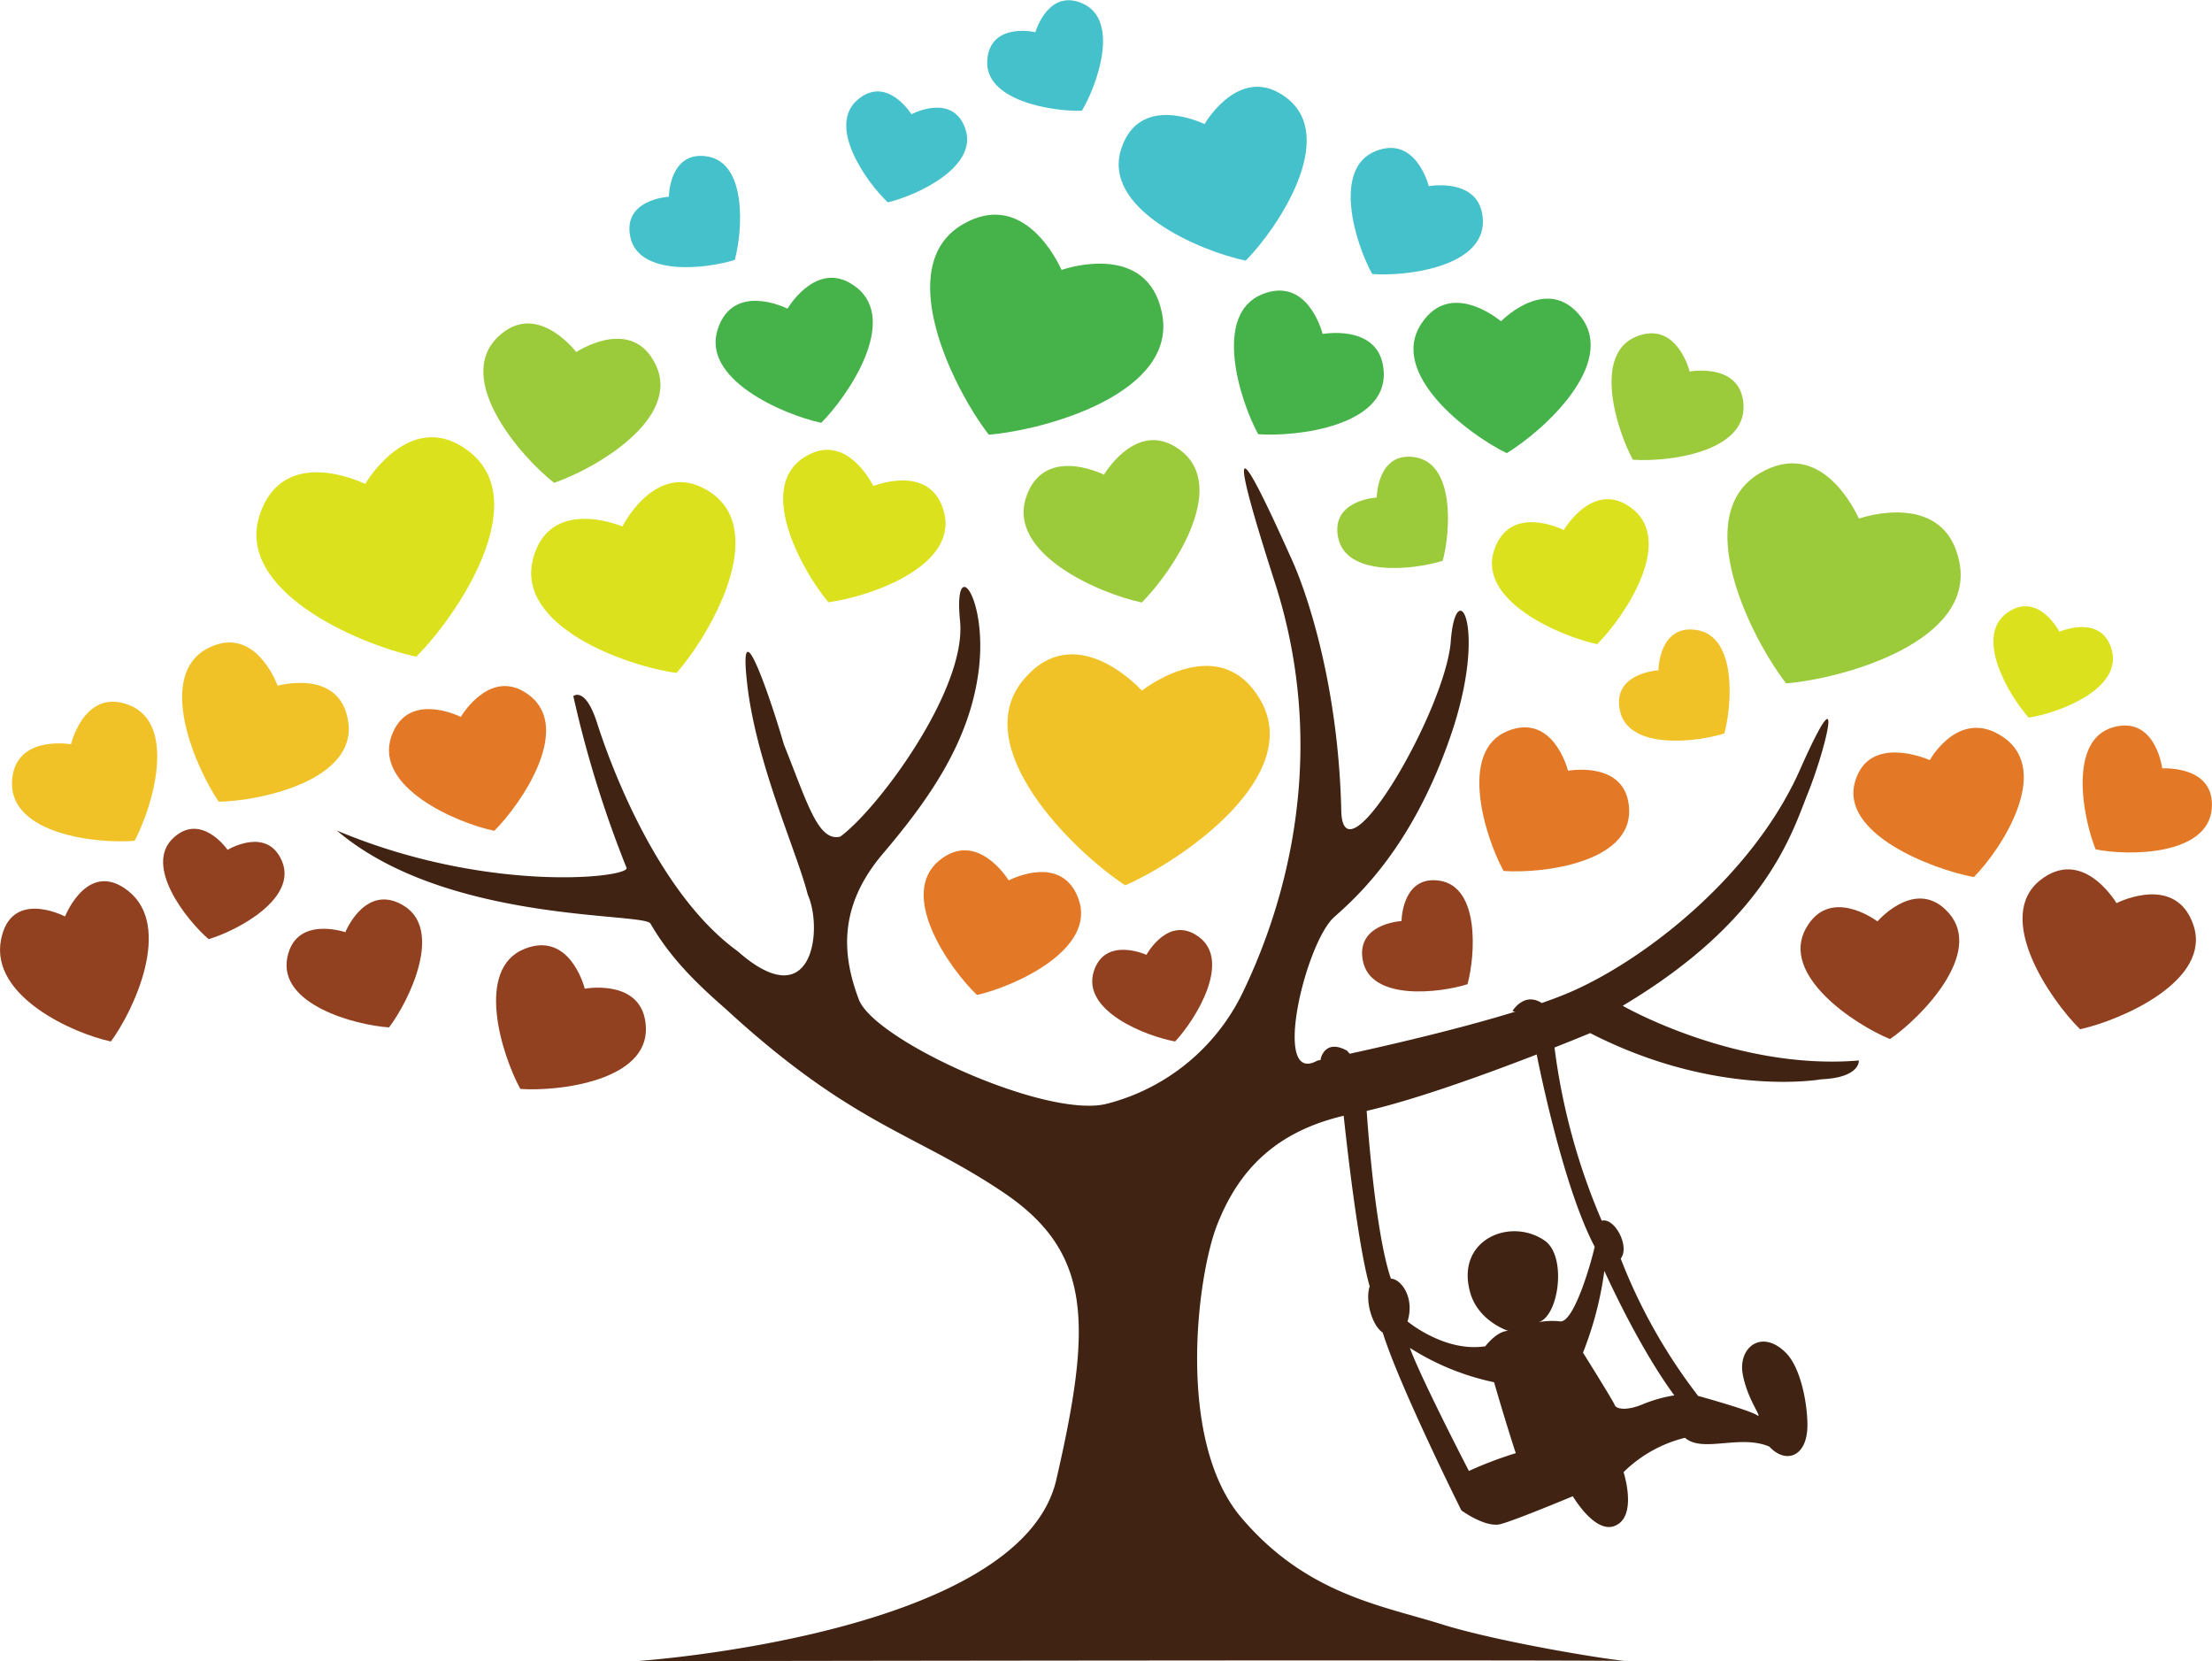 <svg xmlns="http://www.w3.org/2000/svg" viewBox="0 0 322.2 241.94"><defs><style>.cls-1{fill:#402312;}.cls-2{fill:#e37826;}.cls-3{fill:#9bca3b;}.cls-4{fill:#dce11e;}.cls-5{fill:#45b349;}.cls-6{fill:#924120;}.cls-7{fill:#f1c227;}.cls-8{fill:#45c1cb;}</style></defs><title>main</title><g id="レイヤー_2" data-name="レイヤー 2"><g id="Layer_1" data-name="Layer 1"><path class="cls-1" d="M270.76,154.45s.25,2.49-5.48,2.74c0,0-15.21,2.74-33.65-6.73,0,0-22.68,9.47-34.4,11.72s-17,8.72-19.94,16.2-6,31.39,3.49,42.61,20.51,12.83,29.23,15.57,26.85,5.62,27.6,5.37-144.91,0-144.91,0,55.93-3.74,61.16-26.42,5.24-33.14-7.73-41.86-21.94-9.72-40.38-26.67c-4-3.51-8-7.26-11-12.47-.93-1.66-29.8,0-45.68-13.55,22.06,9.29,42.79,6.84,42.19,5.42a162.31,162.31,0,0,1-7.75-25s1.74-1.5,3.49,4c1.83,5.75,8.73,24.68,20.44,33.15,11,9.72,12.46-3.24,10.22-8.23-1.5-6-7.23-18.44-8.73-29.91-1.74-14,3.74,2.74,5.24,8,3.49,8.73,5,14.21,8.22,13.46,5.48-4,18.45-21.44,17.45-31.41s4-3.49,2.74,7-7.23,18.94-14,26.92-5.73,15.2-3.49,21.19,27.42,17.45,36.14,15.2a30.32,30.32,0,0,0,19.69-16c3.74-7.73,14-31.41,4.73-60.07-10.22-31.78,0-8.72,2.49-3.24s6.83,18.94,7.23,36.64c.25,11,15.2-14.71,15.95-24.68s5.48-2.24,0,13.71-13.25,23.16-16.95,26.42c-4.24,3.74-9.22,24.68-2.49,20.94,0,0,25.92-5.24,36.89-10s26.92-17.2,33.65-32.9c6.48-14.46,3.49-2.49,1,3.74S257.3,134,236.36,146.48C236.36,146.48,252.81,155.95,270.76,154.45Z"/><path class="cls-2" d="M270.23,113.77c2-6.73,10.13-3.39,10.86-3.07.37-.64,4.58-7.61,10.77-3.3,7,4.89-.24,16.18-4.35,20.34h0C281.4,126.59,267.93,121.41,270.23,113.77Z"/><path class="cls-3" d="M256.29,68.94c9-5.33,14,5.59,14.48,6.59,1-.35,12.53-3.95,14.62,6.27,2.37,11.6-16.7,17-25.22,17.73h0C254.94,92.76,246.12,75,256.29,68.94Z"/><path class="cls-4" d="M77.66,81.3c2.36-8.73,12.11-5,13-4.63.44-.84,5.42-10,12.89-4.93,8.48,5.79-.12,20.7-5,26.27h0C91.19,97,75,91.21,77.66,81.3Z"/><path class="cls-2" d="M219.63,106.45c6.4-2.55,8.58,5.1,8.77,5.8.71-.12,8.59-1.29,8.9,5.6.36,7.81-12.66,9.4-18.29,9h0C216.29,121.86,212.37,109.35,219.63,106.45Z"/><path class="cls-5" d="M183.89,42.84c6.4-2.56,8.58,5.1,8.77,5.8.72-.12,8.59-1.29,8.9,5.6.36,7.82-12.66,9.4-18.29,9h0C180.55,58.25,176.62,45.74,183.89,42.84Z"/><path class="cls-4" d="M217.66,80.05c2.24-6.52,9.46-3.18,10.12-2.86.37-.62,4.63-7.34,10-3.09,6.15,4.83-1.14,15.73-5.14,19.72h0C227.16,92.64,215.12,87.45,217.66,80.05Z"/><path class="cls-3" d="M149.49,72.34c2.5-7.3,10.6-3.56,11.32-3.21.42-.69,5.18-8.22,11.25-3.46,6.89,5.41-1.28,17.61-5.75,22.08h0C160.12,86.44,146.64,80.63,149.49,72.34Z"/><path class="cls-6" d="M263.06,135.19c3.36-6,9.83-1.42,10.41-1,.48-.54,5.84-6.36,10.38-1.23,5.15,5.82-3.93,15.18-8.55,18.37h0C270.1,149.2,259.25,142,263.06,135.19Z"/><path class="cls-7" d="M235.93,103.38c-1-5.19,5.09-5.72,5.64-5.76,0-.55.28-6.65,5.51-5.88,5.93.87,5.23,10.9,4.09,15.08h0C247,108.13,237.06,109.27,235.93,103.38Z"/><path class="cls-6" d="M198.51,139.9c-1-5.19,5.09-5.72,5.64-5.76,0-.56.28-6.65,5.51-5.88,5.93.87,5.23,10.9,4.1,15.08h0C209.62,144.65,199.64,145.79,198.51,139.9Z"/><path class="cls-6" d="M159.31,141.51c1.55-5,7.17-2.67,7.68-2.45.27-.48,3.37-5.75,7.62-2.62,4.84,3.54-.48,12.08-3.44,15.24h0C166.91,150.91,157.55,147.24,159.31,141.51Z"/><path class="cls-4" d="M37.88,74.82C41.27,65,52.2,70,53.19,70.48c.56-.94,7-11.12,15.2-4.68,9.31,7.31-1.71,23.8-7.76,29.84h0C52.26,93.86,34,86,37.88,74.82Z"/><path class="cls-6" d="M76.41,138.19c6.4-2.56,8.58,5.1,8.77,5.8.72-.12,8.59-1.29,8.9,5.6.36,7.81-12.66,9.4-18.29,9h0C73.07,153.6,69.14,141.09,76.41,138.19Z"/><path class="cls-2" d="M136.83,125.31c5.34-4.35,9.71,2.3,10.1,2.91.64-.33,7.81-3.79,10.16,2.69,2.67,7.35-9.27,12.75-14.78,14h0C138.23,141,130.76,130.25,136.83,125.31Z"/><path class="cls-2" d="M57,107.27c2.24-6.52,9.46-3.18,10.12-2.86.37-.62,4.63-7.35,10.05-3.09C83.34,106.15,76,117,72,121h0C66.51,119.86,54.48,114.67,57,107.27Z"/><path class="cls-6" d="M41.84,139.51c1.14-6,7.85-3.94,8.46-3.75.25-.59,3.12-7,8.37-3.94,6,3.44,1,13.84-2,17.81h0C51.68,149.3,40.55,146.27,41.84,139.51Z"/><path class="cls-6" d="M25.29,122c3.89-3.57,7.54,1.32,7.86,1.77.48-.28,5.81-3.26,7.9,1.59,2.38,5.5-6.51,10.19-10.66,11.42h0C27.09,133.93,20.87,126,25.29,122Z"/><path class="cls-6" d="M.14,136.9c1.37-7.25,8.68-3.76,9.33-3.43.29-.69,3.56-8.23,9.25-3.68,6.46,5.16.78,17.37-2.57,21.89h0C10.71,150.53-1.42,145.13.14,136.9Z"/><path class="cls-5" d="M140.15,32.72c9-5.33,14,5.59,14.48,6.59,1-.35,12.53-4,14.62,6.27,2.37,11.6-16.7,17-25.22,17.73h0C138.8,56.54,130,38.77,140.15,32.72Z"/><path class="cls-7" d="M149.15,98.91c7.32-8.63,16.37.8,17.18,1.67.94-.72,11.47-8.47,17.21,1.28,6.52,11.06-11.14,23.36-19.64,27.08h0C156.15,123.84,140.84,108.7,149.15,98.91Z"/><path class="cls-8" d="M163.35,21.58c2.63-7.83,11.31-3.88,12.1-3.51.44-.74,5.49-8.84,12-3.78,7.41,5.74-1.24,18.85-6,23.67h0C174.83,36.58,160.36,30.46,163.35,21.58Z"/><path class="cls-7" d="M30.28,94.41c6.66-3.44,9.88,4.71,10.16,5.46.76-.21,9.18-2.27,10.28,5.23C52,113.61,38,116.66,31.86,116.76h0C28.36,111.61,22.71,98.32,30.28,94.41Z"/><path class="cls-3" d="M238.39,49c5.64-2.25,7.56,4.49,7.73,5.11.63-.11,7.57-1.13,7.84,4.93.31,6.88-11.15,8.28-16.12,7.91h0C235.45,62.54,232,51.52,238.39,49Z"/><path class="cls-8" d="M200.39,22c5.64-2.25,7.56,4.49,7.73,5.11C208.75,27,215.69,26,216,32c.31,6.89-11.15,8.28-16.12,7.91h0C197.45,35.56,194,24.54,200.39,22Z"/><path class="cls-2" d="M307.86,105.9c5.86-1.59,7,5.33,7.09,6,.64,0,7.65-.26,7.22,5.8-.48,6.88-12,7-16.92,6h0C303.38,119.05,301.21,107.71,307.86,105.9Z"/><path class="cls-7" d="M1.75,113.91c.24-6.69,7.89-5.63,8.59-5.52.17-.68,2.22-8.13,8.46-5.71,7.08,2.75,3.39,14.93.81,19.77h0C14.13,122.92,1.48,121.5,1.75,113.91Z"/><path class="cls-6" d="M297.19,128.18c6-4.72,10.68,2.67,11.1,3.35.71-.35,8.66-4.07,11.17,3.1,2.85,8.14-10.4,13.93-16.48,15.27h0C298.54,145.51,290.43,133.54,297.19,128.18Z"/><path class="cls-5" d="M207,47.19c4.14-6.42,11-.91,11.64-.4.57-.57,6.93-6.68,11.63-.66C235.56,53,224.83,62.74,219.47,66h0C213.84,63.25,202.26,54.47,207,47.19Z"/><path class="cls-4" d="M117,66.69c6-4,9.87,3.41,10.21,4.09.71-.27,8.53-3.13,10.31,3.86,2,7.93-11,12.31-16.86,13.07h0C116.87,83.19,110.2,71.2,117,66.69Z"/><path class="cls-3" d="M194.9,78.22c-1-5.19,5.09-5.72,5.64-5.76,0-.56.28-6.65,5.51-5.88,5.93.87,5.23,10.9,4.1,15.08h0C206,83,196,84.11,194.9,78.22Z"/><path class="cls-4" d="M292.41,89.21c4.33-3,7.3,2.3,7.56,2.79.51-.21,6.19-2.46,7.62,2.62,1.63,5.77-7.8,9.23-12.08,9.9h0C292.61,101.3,287.49,92.65,292.41,89.21Z"/><path class="cls-3" d="M72.42,49.18c5.43-5.42,11,1.45,11.52,2.09.68-.44,8.23-5.08,11.56,1.83C99.3,61,86.67,68.28,80.71,70.32h0C75.75,66.43,66.25,55.34,72.42,49.18Z"/><path class="cls-5" d="M104.59,47.81c2.24-6.52,9.46-3.18,10.12-2.86.37-.62,4.63-7.35,10.05-3.09,6.15,4.83-1.14,15.72-5.14,19.72h0C114.09,60.39,102,55.2,104.59,47.81Z"/><path class="cls-8" d="M91.79,34.41c-1-5.19,5.09-5.72,5.64-5.76,0-.55.28-6.65,5.51-5.88,5.93.87,5.23,10.89,4.09,15.08h0C102.91,39.17,92.92,40.31,91.79,34.41Z"/><path class="cls-8" d="M125,14.46c4.07-3.36,7.46,1.71,7.76,2.18.49-.26,6-2.95,7.81,2,2.09,5.62-7,9.83-11.25,10.83h0C126.16,26.49,120.36,18.28,125,14.46Z"/><path class="cls-8" d="M143.81,8.69c.44-5.27,6.44-4.14,7-4,.16-.53,2.06-6.33,6.89-4.18,5.48,2.44,2.11,11.9-.11,15.62h0C153.23,16.26,143.3,14.66,143.81,8.69Z"/><path class="cls-1" d="M195.72,162.48s1.89,18.32,3.79,24.87c-.69,2.07.34,5.7,1.9,6.73,2.42,7.77,11.45,25.89,11.45,25.89s3.51,2.58,5.72,2,10.52-4.06,10.52-4.06,3.33,5.72,6.28,4.24c3.14-1.48,1.11-7.75,1.11-7.75a19.35,19.35,0,0,1,8.94-5c2.59,2.25,8.05-.55,12.3,1.29,2.4,2.59,5.54,1.48,5.54-3.14,0-3-.92-8.31-3.14-10.53-3.55-3.55-7-.74-6.28,3.14s3.14,6.65,2,5.91-8.5-2.77-8.5-2.77a80.23,80.23,0,0,1-11.28-20c1.38-1.72-.86-6-2.76-5.52a93.32,93.32,0,0,1-6.9-25.38,11.62,11.62,0,0,0-1.93-6.38c-2.54-1.53-4.17,1.22-4.17,1.22,3.87,1.12,3.46,6,3.46,6s3.68,19.18,8.51,28.33c-.35,1.72-2.92,11-5,10.88a10.55,10.55,0,0,0-3.45.17c3.14-.37,4.53-9.51,1.21-11.91-5-3.51-13.12-.17-10.87,7.6,1.19,4.14,5.52,5.52,5.52,5.52-1.66,0-3.34,2.24-3.34,2.24-5.91.92-11.33-3.62-11.33-3.62,1.1-3.51-1-6.22-2.42-6.22-2.42-7.08-3.53-24.45-3.53-24.45a11.54,11.54,0,0,0-2.85-8.75c-3.33-1.85-3.88,1.29-3.88,1.29C196.6,156.82,195.72,162.48,195.72,162.48ZM230.58,197a50.56,50.56,0,0,0,3.11-11.91s4.87,10.92,10.19,18.13a20.52,20.52,0,0,0-4.43,1.23c-2.58,1.11-4.06.74-4.25.18S230.58,197,230.58,197Zm-25.21-.69a37,37,0,0,0,12.26,5c.74,2.59,2.24,7.56,3.16,10.33a56,56,0,0,0-6.83,2.59S207.1,201,205.37,196.34Z"/></g></g></svg>